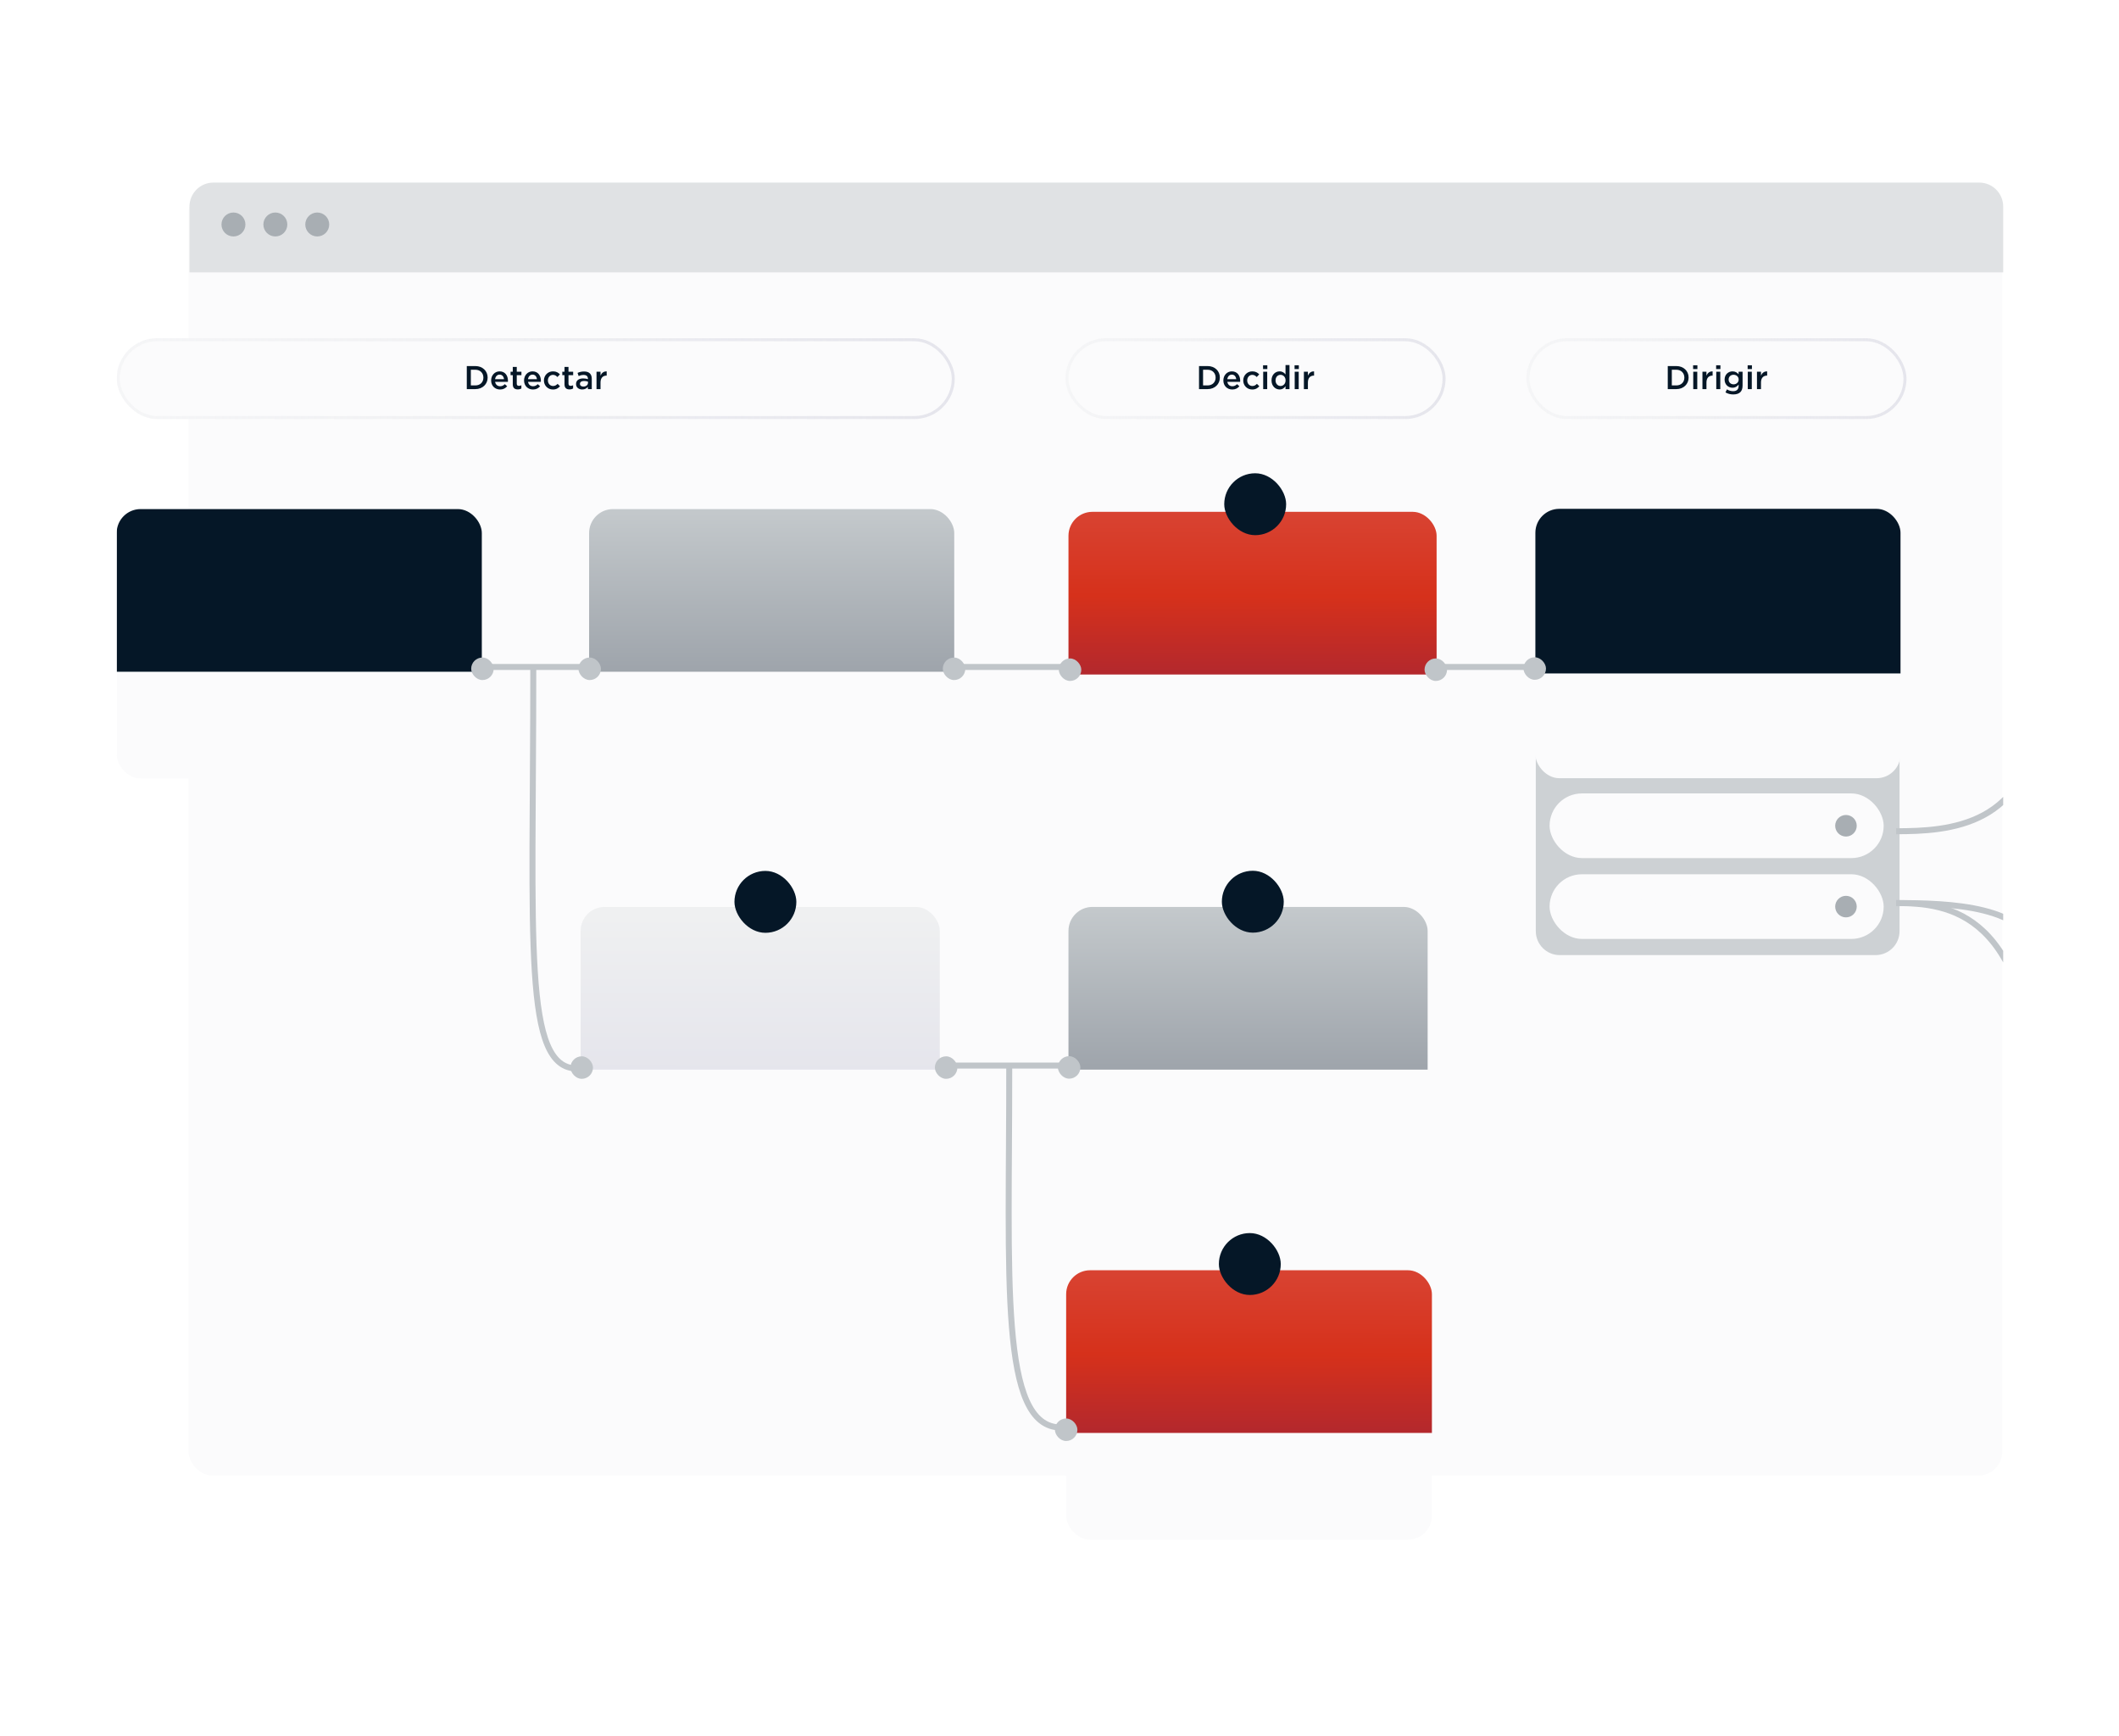 <svg width="708" height="580" viewBox="0 0 708 580" fill="none" xmlns="http://www.w3.org/2000/svg">
<g clip-path="url(#clip0_42_15784)">
<g filter="url(#filter0_d_42_15784)">
<rect x="63.001" y="61.119" width="606" height="430" rx="8" fill="#FBFBFC"/>
</g>
<line x1="314.001" y1="356" x2="358.001" y2="356" stroke="#C0C5C9" stroke-width="2"/>
<path d="M109.458 222.832H533.472" stroke="#C0C5C9" stroke-width="2"/>
<path d="M178.184 223C178.184 315.485 174.636 357 192.906 357" stroke="#C0C5C9" stroke-width="2"/>
<path d="M337.206 356.439C337.278 427.415 333.743 476.903 354.498 476.92" stroke="#C0C5C9" stroke-width="2"/>
<g filter="url(#filter1_d_42_15784)">
<g clip-path="url(#clip1_42_15784)">
<rect x="196.833" y="168.082" width="122" height="90" rx="8" fill="#FBFBFC"/>
<rect width="122" height="54.353" transform="translate(196.833 168.082)" fill="url(#paint0_linear_42_15784)"/>
</g>
</g>
<rect x="193.265" y="219.682" width="7.52" height="7.52" rx="3.76" fill="#C0C5C9"/>
<rect x="315.009" y="219.682" width="7.52" height="7.52" rx="3.76" fill="#C0C5C9"/>
<g filter="url(#filter2_d_42_15784)">
<g clip-path="url(#clip2_42_15784)">
<rect x="194" y="301" width="120" height="90" rx="8" fill="#FBFBFC"/>
<rect width="120" height="54.353" transform="translate(194 301)" fill="url(#paint1_linear_42_15784)"/>
</g>
</g>
<g filter="url(#filter3_d_42_15784)">
<rect x="245.396" y="290.969" width="20.681" height="20.681" rx="10.341" fill="#051727"/>
</g>
<rect x="190.609" y="352.914" width="7.52" height="7.52" rx="3.76" fill="#C0C5C9"/>
<rect x="312.355" y="352.914" width="7.52" height="7.52" rx="3.76" fill="#C0C5C9"/>
<g filter="url(#filter4_d_42_15784)">
<g clip-path="url(#clip3_42_15784)">
<rect x="357" y="301" width="120" height="90" rx="8" fill="#FBFBFC"/>
<rect width="120" height="54.353" transform="translate(357 301)" fill="url(#paint2_linear_42_15784)"/>
</g>
</g>
<g filter="url(#filter5_d_42_15784)">
<rect x="408.248" y="290.918" width="20.681" height="20.681" rx="10.341" fill="#051727"/>
</g>
<rect x="353.461" y="352.863" width="7.52" height="7.52" rx="3.76" fill="#C0C5C9"/>
<g filter="url(#filter6_d_42_15784)">
<g clip-path="url(#clip4_42_15784)">
<rect x="356.224" y="422.391" width="122.206" height="90.005" rx="8" fill="#FBFBFC"/>
<rect width="122.206" height="54.358" transform="translate(356.224 422.391)" fill="url(#paint3_linear_42_15784)"/>
</g>
</g>
<g filter="url(#filter7_d_42_15784)">
<rect x="407.248" y="411.969" width="20.681" height="20.681" rx="10.341" fill="#051727"/>
</g>
<rect x="352.461" y="473.914" width="7.52" height="7.52" rx="3.76" fill="#C0C5C9"/>
<g filter="url(#filter8_d_42_15784)">
<g clip-path="url(#clip5_42_15784)">
<rect x="357" y="169" width="123" height="90" rx="8" fill="#FBFBFC"/>
<rect width="123" height="54.353" transform="translate(357 169)" fill="url(#paint4_linear_42_15784)"/>
</g>
</g>
<rect x="353.761" y="219.982" width="7.52" height="7.52" rx="3.76" fill="#C0C5C9"/>
<rect x="475.967" y="219.982" width="7.52" height="7.52" rx="3.76" fill="#C0C5C9"/>
<g filter="url(#filter9_d_42_15784)">
<rect x="409.043" y="158.119" width="20.681" height="20.681" rx="10.341" fill="#051727"/>
</g>
<path d="M513.143 252.479H634.675V311.096C634.675 315.515 631.094 319.096 626.675 319.096H521.143C516.724 319.096 513.143 315.515 513.143 311.096V252.479Z" fill="#CDD1D4"/>
<g filter="url(#filter10_d_42_15784)">
<g clip-path="url(#clip6_42_15784)">
<rect x="513" y="168" width="122" height="90" rx="8" fill="#FBFBFC"/>
<rect width="122" height="55" transform="translate(513 168)" fill="#051727"/>
</g>
</g>
<path d="M633.526 301.713C651.015 301.713 678.559 304.333 680.526 370.713" stroke="#C0C5C9" stroke-width="2"/>
<path d="M633.526 301.713C651.015 301.713 678.559 302.396 680.526 319.713" stroke="#C0C5C9" stroke-width="2"/>
<path d="M633.526 277.713C651.015 277.713 678.559 276.232 680.526 238.713" stroke="#C0C5C9" stroke-width="2"/>
<rect x="509.023" y="219.6" width="7.52" height="7.52" rx="3.76" fill="#C0C5C9"/>
<rect x="517.745" y="265.082" width="111.63" height="21.606" rx="10.803" fill="#FBFBFC"/>
<path d="M534.507 278.53L532.258 272.004H533.489L535.035 276.808L536.627 271.985H537.59L539.182 276.808L540.728 272.004H541.922L539.673 278.53H538.682L537.09 273.874L535.498 278.53H534.507ZM542.843 272.846V271.782H544.047V272.846H542.843ZM542.88 278.483V273.596H544.01V278.483H542.88ZM547.491 278.585C546.344 278.585 545.224 277.669 545.224 276.049V276.03C545.224 274.411 546.325 273.494 547.491 273.494C548.297 273.494 548.806 273.892 549.158 274.355V271.726H550.278V278.483H549.158V277.669C548.797 278.178 548.287 278.585 547.491 278.585ZM547.76 277.613C548.51 277.613 549.176 276.984 549.176 276.049V276.03C549.176 275.086 548.51 274.466 547.76 274.466C546.992 274.466 546.353 275.068 546.353 276.03V276.049C546.353 276.993 547.001 277.613 547.76 277.613ZM553.859 279.983C553.054 279.983 552.304 279.779 551.674 279.4L552.091 278.557C552.619 278.881 553.165 279.067 553.831 279.067C554.831 279.067 555.377 278.557 555.377 277.576V277.206C554.97 277.724 554.461 278.095 553.655 278.095C552.498 278.095 551.434 277.243 551.434 275.808V275.79C551.434 274.346 552.517 273.494 553.655 273.494C554.479 273.494 554.988 273.874 555.368 274.327V273.596H556.488V277.484C556.488 278.308 556.275 278.918 555.868 279.326C555.423 279.77 554.738 279.983 553.859 279.983ZM553.952 277.141C554.729 277.141 555.386 276.595 555.386 275.799V275.78C555.386 274.984 554.729 274.448 553.952 274.448C553.174 274.448 552.563 274.975 552.563 275.78V275.799C552.563 276.595 553.183 277.141 553.952 277.141ZM560.134 278.594C558.718 278.594 557.625 277.567 557.625 276.058V276.04C557.625 274.642 558.616 273.494 560.014 273.494C561.569 273.494 562.355 274.716 562.355 276.123C562.355 276.225 562.346 276.327 562.337 276.438H558.745C558.866 277.234 559.43 277.678 560.152 277.678C560.699 277.678 561.087 277.474 561.476 277.095L562.133 277.678C561.671 278.233 561.032 278.594 560.134 278.594ZM558.736 275.697H561.245C561.171 274.975 560.745 274.411 560.004 274.411C559.319 274.411 558.838 274.938 558.736 275.697ZM565.119 278.567C564.295 278.567 563.712 278.206 563.712 277.132V274.559H563.092V273.596H563.712V272.254H564.832V273.596H566.146V274.559H564.832V276.956C564.832 277.391 565.054 277.567 565.433 277.567C565.683 277.567 565.905 277.511 566.128 277.4V278.317C565.85 278.474 565.544 278.567 565.119 278.567Z" fill="#FBFBFC"/>
<circle cx="616.772" cy="275.885" r="3.601" fill="#A8AEB3"/>
<rect x="517.745" y="292.089" width="111.63" height="21.606" rx="10.803" fill="#FBFBFC"/>
<path d="M534.507 305.537L532.258 299.011H533.489L535.035 303.815L536.627 298.993H537.59L539.182 303.815L540.728 299.011H541.922L539.673 305.537H538.682L537.09 300.881L535.498 305.537H534.507ZM542.843 299.854V298.789H544.047V299.854H542.843ZM542.88 305.491V300.603H544.01V305.491H542.88ZM547.491 305.593C546.344 305.593 545.224 304.676 545.224 303.056V303.038C545.224 301.418 546.325 300.501 547.491 300.501C548.297 300.501 548.806 300.899 549.158 301.362V298.733H550.278V305.491H549.158V304.676C548.797 305.185 548.287 305.593 547.491 305.593ZM547.76 304.621C548.51 304.621 549.176 303.991 549.176 303.056V303.038C549.176 302.094 548.51 301.473 547.76 301.473C546.992 301.473 546.353 302.075 546.353 303.038V303.056C546.353 304 547.001 304.621 547.76 304.621ZM553.859 306.99C553.054 306.99 552.304 306.787 551.674 306.407L552.091 305.565C552.619 305.889 553.165 306.074 553.831 306.074C554.831 306.074 555.377 305.565 555.377 304.584V304.213C554.97 304.732 554.461 305.102 553.655 305.102C552.498 305.102 551.434 304.25 551.434 302.816V302.797C551.434 301.353 552.517 300.501 553.655 300.501C554.479 300.501 554.988 300.881 555.368 301.335V300.603H556.488V304.491C556.488 305.315 556.275 305.926 555.868 306.333C555.423 306.777 554.738 306.99 553.859 306.99ZM553.952 304.149C554.729 304.149 555.386 303.602 555.386 302.806V302.788C555.386 301.992 554.729 301.455 553.952 301.455C553.174 301.455 552.563 301.983 552.563 302.788V302.806C552.563 303.602 553.183 304.149 553.952 304.149ZM560.134 305.602C558.718 305.602 557.625 304.574 557.625 303.066V303.047C557.625 301.649 558.616 300.501 560.014 300.501C561.569 300.501 562.355 301.723 562.355 303.13C562.355 303.232 562.346 303.334 562.337 303.445H558.745C558.866 304.241 559.43 304.685 560.152 304.685C560.699 304.685 561.087 304.482 561.476 304.102L562.133 304.685C561.671 305.241 561.032 305.602 560.134 305.602ZM558.736 302.705H561.245C561.171 301.983 560.745 301.418 560.004 301.418C559.319 301.418 558.838 301.945 558.736 302.705ZM565.119 305.574C564.295 305.574 563.712 305.213 563.712 304.139V301.566H563.092V300.603H563.712V299.261H564.832V300.603H566.146V301.566H564.832V303.963C564.832 304.398 565.054 304.574 565.433 304.574C565.683 304.574 565.905 304.519 566.128 304.408V305.324C565.85 305.481 565.544 305.574 565.119 305.574Z" fill="#FBFBFC"/>
<circle cx="616.772" cy="302.892" r="3.601" fill="#A8AEB3"/>
<g filter="url(#filter11_d_42_15784)">
<g clip-path="url(#clip7_42_15784)">
<rect x="38.983" y="168.082" width="122" height="90" rx="8" fill="#FBFBFC"/>
<rect width="205.33" height="54.353" transform="translate(-2.682 168.082)" fill="#051727"/>
</g>
</g>
<rect x="157.43" y="219.682" width="7.52" height="7.52" rx="3.76" fill="#C0C5C9"/>
<path d="M63.304 69C63.304 64.582 66.885 61 71.304 61H661.304C665.722 61 669.304 64.582 669.304 69V91H63.304V69Z" fill="#E0E2E4"/>
<circle cx="106" cy="75" r="4" fill="#A8AEB3"/>
<circle cx="92" cy="75" r="4" fill="#A8AEB3"/>
<circle cx="78" cy="75" r="4" fill="#A8AEB3"/>
<g filter="url(#filter12_d_42_15784)">
<rect x="39" y="111" width="280" height="27" rx="13.5" fill="#FBFBFC"/>
<rect x="39.5" y="111.5" width="279" height="26" rx="13" stroke="url(#paint5_linear_42_15784)"/>
<path d="M155.965 128V120.3H158.836C161.256 120.3 162.928 121.961 162.928 124.128V124.15C162.928 126.317 161.256 128 158.836 128H155.965ZM158.836 121.532H157.318V126.768H158.836C160.453 126.768 161.509 125.679 161.509 124.172V124.15C161.509 122.643 160.453 121.532 158.836 121.532ZM167.078 128.132C165.395 128.132 164.097 126.911 164.097 125.118V125.096C164.097 123.435 165.274 122.071 166.935 122.071C168.783 122.071 169.718 123.523 169.718 125.195C169.718 125.316 169.707 125.437 169.696 125.569H165.428C165.571 126.515 166.242 127.043 167.1 127.043C167.749 127.043 168.211 126.801 168.673 126.35L169.454 127.043C168.904 127.703 168.145 128.132 167.078 128.132ZM165.417 124.689H168.398C168.31 123.831 167.804 123.16 166.924 123.16C166.11 123.16 165.538 123.787 165.417 124.689ZM173.001 128.099C172.022 128.099 171.329 127.67 171.329 126.394V123.336H170.592V122.192H171.329V120.597H172.66V122.192H174.222V123.336H172.66V126.185C172.66 126.702 172.924 126.911 173.375 126.911C173.672 126.911 173.936 126.845 174.2 126.713V127.802C173.87 127.989 173.507 128.099 173.001 128.099ZM178.078 128.132C176.395 128.132 175.097 126.911 175.097 125.118V125.096C175.097 123.435 176.274 122.071 177.935 122.071C179.783 122.071 180.718 123.523 180.718 125.195C180.718 125.316 180.707 125.437 180.696 125.569H176.428C176.571 126.515 177.242 127.043 178.1 127.043C178.749 127.043 179.211 126.801 179.673 126.35L180.454 127.043C179.904 127.703 179.145 128.132 178.078 128.132ZM176.417 124.689H179.398C179.31 123.831 178.804 123.16 177.924 123.16C177.11 123.16 176.538 123.787 176.417 124.689ZM184.738 128.132C183.011 128.132 181.735 126.779 181.735 125.129V125.107C181.735 123.457 183.011 122.071 184.76 122.071C185.849 122.071 186.531 122.478 187.081 123.072L186.245 123.963C185.838 123.545 185.409 123.237 184.749 123.237C183.781 123.237 183.066 124.073 183.066 125.085V125.107C183.066 126.141 183.781 126.966 184.804 126.966C185.431 126.966 185.882 126.68 186.311 126.251L187.114 127.043C186.542 127.681 185.871 128.132 184.738 128.132ZM190.285 128.099C189.306 128.099 188.613 127.67 188.613 126.394V123.336H187.876V122.192H188.613V120.597H189.944V122.192H191.506V123.336H189.944V126.185C189.944 126.702 190.208 126.911 190.659 126.911C190.956 126.911 191.22 126.845 191.484 126.713V127.802C191.154 127.989 190.791 128.099 190.285 128.099ZM194.533 128.121C193.444 128.121 192.465 127.494 192.465 126.328V126.306C192.465 125.052 193.455 124.436 194.874 124.436C195.523 124.436 195.985 124.535 196.436 124.678V124.535C196.436 123.71 195.93 123.27 194.995 123.27C194.346 123.27 193.862 123.413 193.334 123.633L192.971 122.588C193.62 122.302 194.247 122.115 195.171 122.115C196.04 122.115 196.689 122.346 197.096 122.764C197.525 123.182 197.723 123.798 197.723 124.557V128H196.425V127.274C196.029 127.747 195.424 128.121 194.533 128.121ZM194.907 127.153C195.787 127.153 196.458 126.647 196.458 125.91V125.514C196.117 125.382 195.666 125.283 195.138 125.283C194.28 125.283 193.774 125.646 193.774 126.251V126.273C193.774 126.834 194.269 127.153 194.907 127.153ZM199.306 128V122.192H200.648V123.501C201.011 122.632 201.682 122.038 202.705 122.082V123.49H202.628C201.462 123.49 200.648 124.249 200.648 125.789V128H199.306Z" fill="#051727"/>
</g>
<g filter="url(#filter13_d_42_15784)">
<rect x="356" y="111" width="127" height="27" rx="13.5" fill="#FBFBFC"/>
<rect x="356.5" y="111.5" width="126" height="26" rx="13" stroke="url(#paint6_linear_42_15784)"/>
<path d="M400.617 128V120.3H403.488C405.908 120.3 407.58 121.961 407.58 124.128V124.15C407.58 126.317 405.908 128 403.488 128H400.617ZM403.488 121.532H401.97V126.768H403.488C405.105 126.768 406.161 125.679 406.161 124.172V124.15C406.161 122.643 405.105 121.532 403.488 121.532ZM411.729 128.132C410.046 128.132 408.748 126.911 408.748 125.118V125.096C408.748 123.435 409.925 122.071 411.586 122.071C413.434 122.071 414.369 123.523 414.369 125.195C414.369 125.316 414.358 125.437 414.347 125.569H410.079C410.222 126.515 410.893 127.043 411.751 127.043C412.4 127.043 412.862 126.801 413.324 126.35L414.105 127.043C413.555 127.703 412.796 128.132 411.729 128.132ZM410.068 124.689H413.049C412.961 123.831 412.455 123.16 411.575 123.16C410.761 123.16 410.189 123.787 410.068 124.689ZM418.39 128.132C416.663 128.132 415.387 126.779 415.387 125.129V125.107C415.387 123.457 416.663 122.071 418.412 122.071C419.501 122.071 420.183 122.478 420.733 123.072L419.897 123.963C419.49 123.545 419.061 123.237 418.401 123.237C417.433 123.237 416.718 124.073 416.718 125.085V125.107C416.718 126.141 417.433 126.966 418.456 126.966C419.083 126.966 419.534 126.68 419.963 126.251L420.766 127.043C420.194 127.681 419.523 128.132 418.39 128.132ZM422.012 121.301V120.036H423.442V121.301H422.012ZM422.056 128V122.192H423.398V128H422.056ZM427.536 128.121C426.172 128.121 424.841 127.032 424.841 125.107V125.085C424.841 123.16 426.15 122.071 427.536 122.071C428.493 122.071 429.098 122.544 429.516 123.094V119.97H430.847V128H429.516V127.032C429.087 127.637 428.482 128.121 427.536 128.121ZM427.855 126.966C428.746 126.966 429.538 126.218 429.538 125.107V125.085C429.538 123.963 428.746 123.226 427.855 123.226C426.942 123.226 426.183 123.941 426.183 125.085V125.107C426.183 126.229 426.953 126.966 427.855 126.966ZM432.54 121.301V120.036H433.97V121.301H432.54ZM432.584 128V122.192H433.926V128H432.584ZM435.654 128V122.192H436.996V123.501C437.359 122.632 438.03 122.038 439.053 122.082V123.49H438.976C437.81 123.49 436.996 124.249 436.996 125.789V128H435.654Z" fill="#051727"/>
</g>
<g filter="url(#filter14_d_42_15784)">
<rect x="510" y="111" width="127" height="27" rx="13.5" fill="#FBFBFC"/>
<rect x="510.5" y="111.5" width="126" height="26" rx="13" stroke="url(#paint7_linear_42_15784)"/>
<path d="M557.233 128V120.3H560.104C562.524 120.3 564.196 121.961 564.196 124.128V124.15C564.196 126.317 562.524 128 560.104 128H557.233ZM560.104 121.532H558.586V126.768H560.104C561.721 126.768 562.777 125.679 562.777 124.172V124.15C562.777 122.643 561.721 121.532 560.104 121.532ZM565.705 121.301V120.036H567.135V121.301H565.705ZM565.749 128V122.192H567.091V128H565.749ZM568.82 128V122.192H570.162V123.501C570.525 122.632 571.196 122.038 572.219 122.082V123.49H572.142C570.976 123.49 570.162 124.249 570.162 125.789V128H568.82ZM573.397 121.301V120.036H574.827V121.301H573.397ZM573.441 128V122.192H574.783V128H573.441ZM579.107 129.782C578.15 129.782 577.259 129.54 576.511 129.089L577.006 128.088C577.633 128.473 578.282 128.693 579.074 128.693C580.262 128.693 580.911 128.088 580.911 126.922V126.482C580.427 127.098 579.822 127.538 578.865 127.538C577.49 127.538 576.225 126.526 576.225 124.821V124.799C576.225 123.083 577.512 122.071 578.865 122.071C579.844 122.071 580.449 122.522 580.9 123.061V122.192H582.231V126.812C582.231 127.791 581.978 128.517 581.494 129.001C580.966 129.529 580.152 129.782 579.107 129.782ZM579.217 126.405C580.141 126.405 580.922 125.756 580.922 124.81V124.788C580.922 123.842 580.141 123.204 579.217 123.204C578.293 123.204 577.567 123.831 577.567 124.788V124.81C577.567 125.756 578.304 126.405 579.217 126.405ZM583.924 121.301V120.036H585.354V121.301H583.924ZM583.968 128V122.192H585.31V128H583.968ZM587.038 128V122.192H588.38V123.501C588.743 122.632 589.414 122.038 590.437 122.082V123.49H590.36C589.194 123.49 588.38 124.249 588.38 125.789V128H587.038Z" fill="#051727"/>
</g>
</g>
<defs>
<filter id="filter0_d_42_15784" x="53.654" y="53.641" width="624.694" height="448.694" filterUnits="userSpaceOnUse" color-interpolation-filters="sRGB">
<feFlood flood-opacity="0" result="BackgroundImageFix"/>
<feColorMatrix in="SourceAlpha" type="matrix" values="0 0 0 0 0 0 0 0 0 0 0 0 0 0 0 0 0 0 127 0" result="hardAlpha"/>
<feOffset dy="1.869"/>
<feGaussianBlur stdDeviation="4.674"/>
<feComposite in2="hardAlpha" operator="out"/>
<feColorMatrix type="matrix" values="0 0 0 0 0 0 0 0 0 0 0 0 0 0 0 0 0 0 0.15 0"/>
<feBlend mode="normal" in2="BackgroundImageFix" result="effect1_dropShadow_42_15784"/>
<feBlend mode="normal" in="SourceGraphic" in2="effect1_dropShadow_42_15784" result="shape"/>
</filter>
<filter id="filter1_d_42_15784" x="191.833" y="165.082" width="132" height="100" filterUnits="userSpaceOnUse" color-interpolation-filters="sRGB">
<feFlood flood-opacity="0" result="BackgroundImageFix"/>
<feColorMatrix in="SourceAlpha" type="matrix" values="0 0 0 0 0 0 0 0 0 0 0 0 0 0 0 0 0 0 127 0" result="hardAlpha"/>
<feOffset dy="2"/>
<feGaussianBlur stdDeviation="2.5"/>
<feComposite in2="hardAlpha" operator="out"/>
<feColorMatrix type="matrix" values="0 0 0 0 0 0 0 0 0 0 0 0 0 0 0 0 0 0 0.15 0"/>
<feBlend mode="normal" in2="BackgroundImageFix" result="effect1_dropShadow_42_15784"/>
<feBlend mode="normal" in="SourceGraphic" in2="effect1_dropShadow_42_15784" result="shape"/>
</filter>
<filter id="filter2_d_42_15784" x="189" y="298" width="130" height="100" filterUnits="userSpaceOnUse" color-interpolation-filters="sRGB">
<feFlood flood-opacity="0" result="BackgroundImageFix"/>
<feColorMatrix in="SourceAlpha" type="matrix" values="0 0 0 0 0 0 0 0 0 0 0 0 0 0 0 0 0 0 127 0" result="hardAlpha"/>
<feOffset dy="2"/>
<feGaussianBlur stdDeviation="2.5"/>
<feComposite in2="hardAlpha" operator="out"/>
<feColorMatrix type="matrix" values="0 0 0 0 0 0 0 0 0 0 0 0 0 0 0 0 0 0 0.15 0"/>
<feBlend mode="normal" in2="BackgroundImageFix" result="effect1_dropShadow_42_15784"/>
<feBlend mode="normal" in="SourceGraphic" in2="effect1_dropShadow_42_15784" result="shape"/>
</filter>
<filter id="filter3_d_42_15784" x="241.796" y="287.368" width="27.883" height="27.883" filterUnits="userSpaceOnUse" color-interpolation-filters="sRGB">
<feFlood flood-opacity="0" result="BackgroundImageFix"/>
<feColorMatrix in="SourceAlpha" type="matrix" values="0 0 0 0 0 0 0 0 0 0 0 0 0 0 0 0 0 0 127 0" result="hardAlpha"/>
<feOffset/>
<feGaussianBlur stdDeviation="1.8"/>
<feComposite in2="hardAlpha" operator="out"/>
<feColorMatrix type="matrix" values="0 0 0 0 0 0 0 0 0 0 0 0 0 0 0 0 0 0 0.15 0"/>
<feBlend mode="normal" in2="BackgroundImageFix" result="effect1_dropShadow_42_15784"/>
<feBlend mode="normal" in="SourceGraphic" in2="effect1_dropShadow_42_15784" result="shape"/>
</filter>
<filter id="filter4_d_42_15784" x="352" y="298" width="130" height="100" filterUnits="userSpaceOnUse" color-interpolation-filters="sRGB">
<feFlood flood-opacity="0" result="BackgroundImageFix"/>
<feColorMatrix in="SourceAlpha" type="matrix" values="0 0 0 0 0 0 0 0 0 0 0 0 0 0 0 0 0 0 127 0" result="hardAlpha"/>
<feOffset dy="2"/>
<feGaussianBlur stdDeviation="2.5"/>
<feComposite in2="hardAlpha" operator="out"/>
<feColorMatrix type="matrix" values="0 0 0 0 0 0 0 0 0 0 0 0 0 0 0 0 0 0 0.15 0"/>
<feBlend mode="normal" in2="BackgroundImageFix" result="effect1_dropShadow_42_15784"/>
<feBlend mode="normal" in="SourceGraphic" in2="effect1_dropShadow_42_15784" result="shape"/>
</filter>
<filter id="filter5_d_42_15784" x="404.647" y="287.317" width="27.883" height="27.883" filterUnits="userSpaceOnUse" color-interpolation-filters="sRGB">
<feFlood flood-opacity="0" result="BackgroundImageFix"/>
<feColorMatrix in="SourceAlpha" type="matrix" values="0 0 0 0 0 0 0 0 0 0 0 0 0 0 0 0 0 0 127 0" result="hardAlpha"/>
<feOffset/>
<feGaussianBlur stdDeviation="1.8"/>
<feComposite in2="hardAlpha" operator="out"/>
<feColorMatrix type="matrix" values="0 0 0 0 0 0 0 0 0 0 0 0 0 0 0 0 0 0 0.15 0"/>
<feBlend mode="normal" in2="BackgroundImageFix" result="effect1_dropShadow_42_15784"/>
<feBlend mode="normal" in="SourceGraphic" in2="effect1_dropShadow_42_15784" result="shape"/>
</filter>
<filter id="filter6_d_42_15784" x="351.224" y="419.391" width="132.207" height="100.005" filterUnits="userSpaceOnUse" color-interpolation-filters="sRGB">
<feFlood flood-opacity="0" result="BackgroundImageFix"/>
<feColorMatrix in="SourceAlpha" type="matrix" values="0 0 0 0 0 0 0 0 0 0 0 0 0 0 0 0 0 0 127 0" result="hardAlpha"/>
<feOffset dy="2"/>
<feGaussianBlur stdDeviation="2.5"/>
<feComposite in2="hardAlpha" operator="out"/>
<feColorMatrix type="matrix" values="0 0 0 0 0 0 0 0 0 0 0 0 0 0 0 0 0 0 0.15 0"/>
<feBlend mode="normal" in2="BackgroundImageFix" result="effect1_dropShadow_42_15784"/>
<feBlend mode="normal" in="SourceGraphic" in2="effect1_dropShadow_42_15784" result="shape"/>
</filter>
<filter id="filter7_d_42_15784" x="403.647" y="408.368" width="27.883" height="27.883" filterUnits="userSpaceOnUse" color-interpolation-filters="sRGB">
<feFlood flood-opacity="0" result="BackgroundImageFix"/>
<feColorMatrix in="SourceAlpha" type="matrix" values="0 0 0 0 0 0 0 0 0 0 0 0 0 0 0 0 0 0 127 0" result="hardAlpha"/>
<feOffset/>
<feGaussianBlur stdDeviation="1.8"/>
<feComposite in2="hardAlpha" operator="out"/>
<feColorMatrix type="matrix" values="0 0 0 0 0 0 0 0 0 0 0 0 0 0 0 0 0 0 0.15 0"/>
<feBlend mode="normal" in2="BackgroundImageFix" result="effect1_dropShadow_42_15784"/>
<feBlend mode="normal" in="SourceGraphic" in2="effect1_dropShadow_42_15784" result="shape"/>
</filter>
<filter id="filter8_d_42_15784" x="352" y="166" width="133" height="100" filterUnits="userSpaceOnUse" color-interpolation-filters="sRGB">
<feFlood flood-opacity="0" result="BackgroundImageFix"/>
<feColorMatrix in="SourceAlpha" type="matrix" values="0 0 0 0 0 0 0 0 0 0 0 0 0 0 0 0 0 0 127 0" result="hardAlpha"/>
<feOffset dy="2"/>
<feGaussianBlur stdDeviation="2.5"/>
<feComposite in2="hardAlpha" operator="out"/>
<feColorMatrix type="matrix" values="0 0 0 0 0 0 0 0 0 0 0 0 0 0 0 0 0 0 0.15 0"/>
<feBlend mode="normal" in2="BackgroundImageFix" result="effect1_dropShadow_42_15784"/>
<feBlend mode="normal" in="SourceGraphic" in2="effect1_dropShadow_42_15784" result="shape"/>
</filter>
<filter id="filter9_d_42_15784" x="405.442" y="154.518" width="27.883" height="27.883" filterUnits="userSpaceOnUse" color-interpolation-filters="sRGB">
<feFlood flood-opacity="0" result="BackgroundImageFix"/>
<feColorMatrix in="SourceAlpha" type="matrix" values="0 0 0 0 0 0 0 0 0 0 0 0 0 0 0 0 0 0 127 0" result="hardAlpha"/>
<feOffset/>
<feGaussianBlur stdDeviation="1.8"/>
<feComposite in2="hardAlpha" operator="out"/>
<feColorMatrix type="matrix" values="0 0 0 0 0 0 0 0 0 0 0 0 0 0 0 0 0 0 0.15 0"/>
<feBlend mode="normal" in2="BackgroundImageFix" result="effect1_dropShadow_42_15784"/>
<feBlend mode="normal" in="SourceGraphic" in2="effect1_dropShadow_42_15784" result="shape"/>
</filter>
<filter id="filter10_d_42_15784" x="508" y="165" width="132" height="100" filterUnits="userSpaceOnUse" color-interpolation-filters="sRGB">
<feFlood flood-opacity="0" result="BackgroundImageFix"/>
<feColorMatrix in="SourceAlpha" type="matrix" values="0 0 0 0 0 0 0 0 0 0 0 0 0 0 0 0 0 0 127 0" result="hardAlpha"/>
<feOffset dy="2"/>
<feGaussianBlur stdDeviation="2.5"/>
<feComposite in2="hardAlpha" operator="out"/>
<feColorMatrix type="matrix" values="0 0 0 0 0 0 0 0 0 0 0 0 0 0 0 0 0 0 0.15 0"/>
<feBlend mode="normal" in2="BackgroundImageFix" result="effect1_dropShadow_42_15784"/>
<feBlend mode="normal" in="SourceGraphic" in2="effect1_dropShadow_42_15784" result="shape"/>
</filter>
<filter id="filter11_d_42_15784" x="33.983" y="165.082" width="132" height="100" filterUnits="userSpaceOnUse" color-interpolation-filters="sRGB">
<feFlood flood-opacity="0" result="BackgroundImageFix"/>
<feColorMatrix in="SourceAlpha" type="matrix" values="0 0 0 0 0 0 0 0 0 0 0 0 0 0 0 0 0 0 127 0" result="hardAlpha"/>
<feOffset dy="2"/>
<feGaussianBlur stdDeviation="2.5"/>
<feComposite in2="hardAlpha" operator="out"/>
<feColorMatrix type="matrix" values="0 0 0 0 0 0 0 0 0 0 0 0 0 0 0 0 0 0 0.15 0"/>
<feBlend mode="normal" in2="BackgroundImageFix" result="effect1_dropShadow_42_15784"/>
<feBlend mode="normal" in="SourceGraphic" in2="effect1_dropShadow_42_15784" result="shape"/>
</filter>
<filter id="filter12_d_42_15784" x="34" y="108" width="290" height="37" filterUnits="userSpaceOnUse" color-interpolation-filters="sRGB">
<feFlood flood-opacity="0" result="BackgroundImageFix"/>
<feColorMatrix in="SourceAlpha" type="matrix" values="0 0 0 0 0 0 0 0 0 0 0 0 0 0 0 0 0 0 127 0" result="hardAlpha"/>
<feOffset dy="2"/>
<feGaussianBlur stdDeviation="2.5"/>
<feComposite in2="hardAlpha" operator="out"/>
<feColorMatrix type="matrix" values="0 0 0 0 0 0 0 0 0 0 0 0 0 0 0 0 0 0 0.15 0"/>
<feBlend mode="normal" in2="BackgroundImageFix" result="effect1_dropShadow_42_15784"/>
<feBlend mode="normal" in="SourceGraphic" in2="effect1_dropShadow_42_15784" result="shape"/>
</filter>
<filter id="filter13_d_42_15784" x="351" y="108" width="137" height="37" filterUnits="userSpaceOnUse" color-interpolation-filters="sRGB">
<feFlood flood-opacity="0" result="BackgroundImageFix"/>
<feColorMatrix in="SourceAlpha" type="matrix" values="0 0 0 0 0 0 0 0 0 0 0 0 0 0 0 0 0 0 127 0" result="hardAlpha"/>
<feOffset dy="2"/>
<feGaussianBlur stdDeviation="2.5"/>
<feComposite in2="hardAlpha" operator="out"/>
<feColorMatrix type="matrix" values="0 0 0 0 0 0 0 0 0 0 0 0 0 0 0 0 0 0 0.15 0"/>
<feBlend mode="normal" in2="BackgroundImageFix" result="effect1_dropShadow_42_15784"/>
<feBlend mode="normal" in="SourceGraphic" in2="effect1_dropShadow_42_15784" result="shape"/>
</filter>
<filter id="filter14_d_42_15784" x="505" y="108" width="137" height="37" filterUnits="userSpaceOnUse" color-interpolation-filters="sRGB">
<feFlood flood-opacity="0" result="BackgroundImageFix"/>
<feColorMatrix in="SourceAlpha" type="matrix" values="0 0 0 0 0 0 0 0 0 0 0 0 0 0 0 0 0 0 127 0" result="hardAlpha"/>
<feOffset dy="2"/>
<feGaussianBlur stdDeviation="2.5"/>
<feComposite in2="hardAlpha" operator="out"/>
<feColorMatrix type="matrix" values="0 0 0 0 0 0 0 0 0 0 0 0 0 0 0 0 0 0 0.15 0"/>
<feBlend mode="normal" in2="BackgroundImageFix" result="effect1_dropShadow_42_15784"/>
<feBlend mode="normal" in="SourceGraphic" in2="effect1_dropShadow_42_15784" result="shape"/>
</filter>
<linearGradient id="paint0_linear_42_15784" x1="60.891" y1="54.546" x2="60.891" y2="-0.179" gradientUnits="userSpaceOnUse">
<stop stop-color="#9EA4AB"/>
<stop offset="1" stop-color="#C4C9CC"/>
</linearGradient>
<linearGradient id="paint1_linear_42_15784" x1="66.522" y1="2.718" x2="66.495" y2="55.246" gradientUnits="userSpaceOnUse">
<stop stop-color="#EFF0F1"/>
<stop offset="1" stop-color="#E5E5EC"/>
</linearGradient>
<linearGradient id="paint2_linear_42_15784" x1="59.893" y1="54.546" x2="59.893" y2="-0.179" gradientUnits="userSpaceOnUse">
<stop stop-color="#9EA4AB"/>
<stop offset="1" stop-color="#C4C9CC"/>
</linearGradient>
<linearGradient id="paint3_linear_42_15784" x1="78.212" y1="54.358" x2="78.376" y2="0.052" gradientUnits="userSpaceOnUse">
<stop stop-color="#B3282D"/>
<stop offset="0.482" stop-color="#D6311B"/>
<stop offset="1" stop-color="#D84332"/>
</linearGradient>
<linearGradient id="paint4_linear_42_15784" x1="78.72" y1="54.353" x2="78.882" y2="0.052" gradientUnits="userSpaceOnUse">
<stop stop-color="#B3282D"/>
<stop offset="0.482" stop-color="#D6311B"/>
<stop offset="1" stop-color="#D84332"/>
</linearGradient>
<linearGradient id="paint5_linear_42_15784" x1="39" y1="124.622" x2="319" y2="124.622" gradientUnits="userSpaceOnUse">
<stop stop-color="#EFF0F1" stop-opacity="0.5"/>
<stop offset="1" stop-color="#E5E5EC"/>
</linearGradient>
<linearGradient id="paint6_linear_42_15784" x1="356" y1="124.622" x2="483" y2="124.622" gradientUnits="userSpaceOnUse">
<stop stop-color="#EFF0F1" stop-opacity="0.5"/>
<stop offset="1" stop-color="#E5E5EC"/>
</linearGradient>
<linearGradient id="paint7_linear_42_15784" x1="510" y1="124.622" x2="637" y2="124.622" gradientUnits="userSpaceOnUse">
<stop stop-color="#EFF0F1" stop-opacity="0.5"/>
<stop offset="1" stop-color="#E5E5EC"/>
</linearGradient>
<clipPath id="clip0_42_15784">
<rect width="630.32" height="455.396" fill="white" transform="translate(38.983 61)"/>
</clipPath>
<clipPath id="clip1_42_15784">
<rect x="196.833" y="168.082" width="122" height="90" rx="8" fill="white"/>
</clipPath>
<clipPath id="clip2_42_15784">
<rect x="194" y="301" width="120" height="90" rx="8" fill="white"/>
</clipPath>
<clipPath id="clip3_42_15784">
<rect x="357" y="301" width="120" height="90" rx="8" fill="white"/>
</clipPath>
<clipPath id="clip4_42_15784">
<rect x="356.224" y="422.391" width="122.206" height="90.005" rx="8" fill="white"/>
</clipPath>
<clipPath id="clip5_42_15784">
<rect x="357" y="169" width="123" height="90" rx="8" fill="white"/>
</clipPath>
<clipPath id="clip6_42_15784">
<rect x="513" y="168" width="122" height="90" rx="8" fill="white"/>
</clipPath>
<clipPath id="clip7_42_15784">
<rect x="38.983" y="168.082" width="122" height="90" rx="8" fill="white"/>
</clipPath>
</defs>
</svg>
